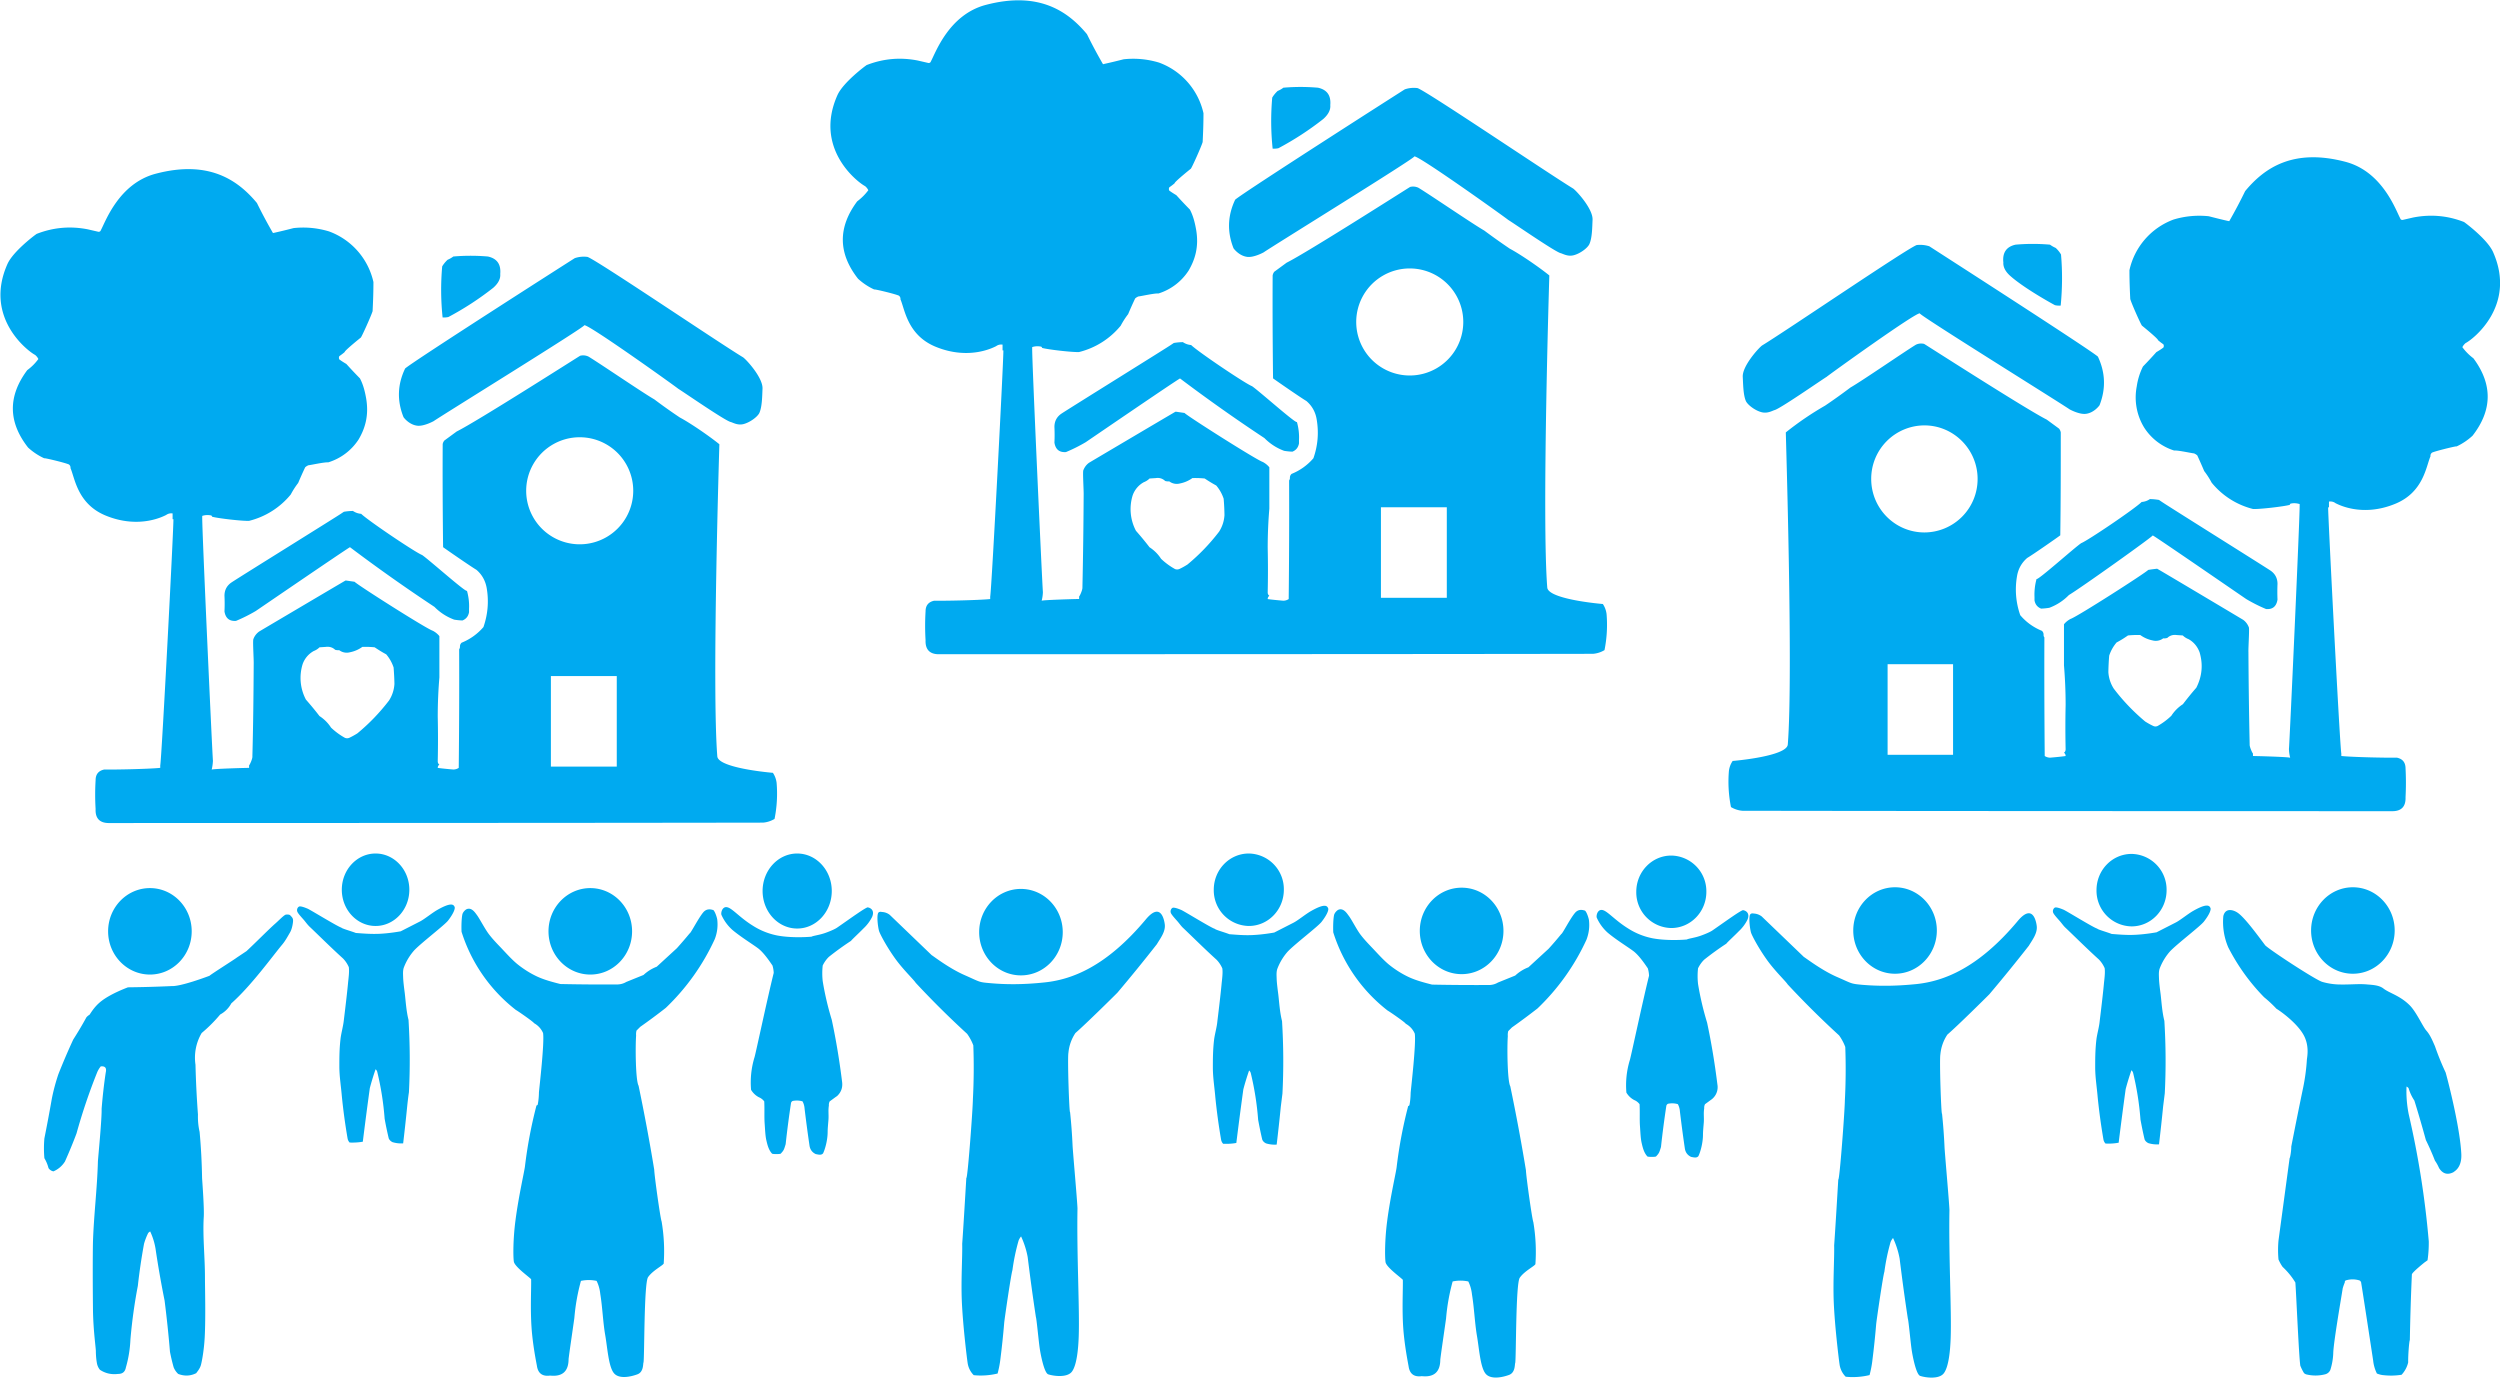 <svg xmlns="http://www.w3.org/2000/svg" xml:space="preserve" style="fill-rule:evenodd;clip-rule:evenodd;stroke-linejoin:round;stroke-miterlimit:2" viewBox="0 0 3036 1673">
  <path d="M2190.4 1162c.8.1 20.6 15.6 39.5 24 20.2 8.8 17.1 8.6 32 10 18.3 1.5 38.9 1.8 66-1 32-3.5 74-18.6 122.5-76.6 19-22.7 22.6 2.8 23 6 1.2 9-5.8 17.7-9.5 24a2001 2001 0 0 1-48 59c-4.5 4.6-39 38.7-51 49a51.6 51.6 0 0 0-8.5 24c-1.3 6.6 1 74.8 2 72 1.4 13.3 2.4 26.6 3 40 .2 6.3 5.6 66.2 6 77-1 56.7 2.7 122.4 1.5 155.5-.5 14.6-2.3 35.3-8.5 43-6 7.5-22.5 5-28.5 3-5.2-1.6-9.7-26.5-10.5-32.5-1.3-9.2-3.7-35.2-4.5-37-3.7-24.3-7-48.6-10-73-1.6-8.7-4.3-17-8-25a19 19 0 0 0-3 5 251.8 251.8 0 0 0-7.5 36c-1.7 5-9.7 60-10 64-1.2 14.4-2.7 28.7-4.5 43-.7 6.3-1.9 12.5-3.5 18.5a86 86 0 0 1-29 2 26.4 26.4 0 0 1-7.5-15.5c-.8-5.3-5.8-45.8-7-75.5-1-25.8.9-53.4.5-68.5 1-12.7 4.2-66.2 5-80 1.6 2 8-85.3 8-96a730 730 0 0 0 .5-65c-1.9-5-4.4-9.7-7.5-14a1097.5 1097.5 0 0 1-62.5-62c-2.2-3.6-14-14.8-23.5-27.5-11.1-15-20-31.9-21-35.5-1.1-3.9-2.7-15-1.5-20.5.7-3.3 3.8-2.7 5-2.5 3.5.2 6.7 1.4 9.5 3.5l51 49Zm-265.8-56.3c2.2 1.4 4.6 9 5 11.5 1 8.2 0 16.2-3 24a272.2 272.2 0 0 1-59.5 83.5c-10.2 7.9-20.5 15.6-31 23l-4.5 4.5c-.5 2-.7 4-.5 6-1 13.1-.6 54.6 3 61 7 33.7 13.4 67.7 19 102 .2 7.3 7.4 59 9 63 2.8 16.7 3.7 33.7 2.5 51-1.5 2.7-13.5 8.5-19 16.5-5 7.3-4.3 96.9-5.5 103.5-.8 1.2.5 11.5-7.5 14.5-8.7 3.2-22.5 5.8-28.5-1.5-6.5-8-7.8-30.5-10.5-46-2.7-16-3.3-33.5-6-50-.6-5.6-2-11-4.5-16a45.7 45.7 0 0 0-19 0 245 245 0 0 0-8 45c-1.3 9.5-6.4 44-7 50-.1 14.9-7.6 21.6-22.5 20-9.3 1.3-14.7-2.7-16-12-.8-4.5-5-25.5-6.5-46.5-1.6-23.6-.2-47.6-.5-58.5-2.4-2.8-20.1-15.3-21-21.5-.9-6-1-27.3 2-50 3.7-28.9 11-60 11.5-65.5 3-25.2 7.7-49.9 14-74 .6-.1 1.1-.5 1.5-1 1-5 1.4-10 1.5-15 .7-8.2 6.8-60.2 5-72-2.3-5.2-6-9.2-11-12-.4-1.5-20-15-22-16a193.7 193.7 0 0 1-66-95c-.3-7 0-16.4 1-21 .7-2.8 3.6-5.8 5.5-6.5 6-2.3 10.3 4.8 12 7 3.3 4.1 9.3 16 14 22.5 4.2 5.7 9.1 10.8 14 16 6 6.2 14 15.4 21.5 21.5 7.4 5.9 15.4 11 24 15 8.7 4 18.5 6.6 28 9 23.3.5 46.7.6 70 .5 3.7-.2 7-1.2 10-3l21-8.5a49 49 0 0 1 16-10l24.5-22.5c5.4-5.9 10.5-11.9 15.5-18 1.3-.1 10.3-18.1 16.5-25.5 5.2-6.3 11.8-2.6 12-3ZM866 1105c2.2 1.4 4.6 9 5 11.5 1 8.3 0 16.3-3 24a272.2 272.2 0 0 1-59.5 83.5c-10.2 8-20.5 15.6-31 23l-4.5 4.5c-.5 2-.7 4-.5 6-1 13.2-.7 54.6 3 61 7 33.7 13.4 67.7 19 102 .2 7.4 7.4 59 9 63 2.8 16.7 3.7 33.7 2.5 51-1.6 2.7-13.5 8.5-19 16.5-5 7.4-4.3 96.9-5.5 103.5-.8 1.2.5 11.6-7.5 14.5-8.7 3.2-22.5 5.9-28.5-1.5-6.5-8-7.8-30.5-10.5-46-2.8-16-3.3-33.4-6-50-.6-5.6-2-11-4.5-16a45.7 45.7 0 0 0-19 0 245 245 0 0 0-8 45c-1.3 9.6-6.4 44-7 50-.1 15-7.6 21.6-22.5 20-9.3 1.3-14.7-2.7-16-12-.8-4.4-5.1-25.5-6.5-46.5-1.6-23.5-.2-47.6-.5-58.5-2.4-2.8-20.1-15.2-21-21.5-.9-6-1-27.3 2-50 3.7-28.8 10.9-60 11.5-65.5 3-25.2 7.7-49.8 14-74 .6-.1 1.1-.4 1.5-1 1-5 1.4-10 1.5-15 .7-8.1 6.8-60.2 5-72-2.3-5.2-6-9.2-11-12-.4-1.4-20-15-22-16a193.7 193.7 0 0 1-66-95c-.3-7 0-16.4 1-21 .6-2.8 3.6-5.8 5.5-6.5 6-2.3 10.3 4.8 12 7 3.2 4.2 9.3 16 14 22.5 4.2 5.7 9.1 10.9 14 16 6 6.2 14 15.4 21.5 21.5 7.4 5.9 15.4 11 24 15 8.7 4 18.5 6.6 28 9 23.3.5 46.7.7 70 .5 3.7-.2 7-1.2 10-3l21-8.5a49 49 0 0 1 16-10l24.5-22.5c5.3-5.9 10.5-11.9 15.5-18 1.3 0 10.3-18 16.5-25.5 5.2-6.2 11.8-2.6 12-3Zm265.5 55c.8.2 20.6 15.7 39.5 24 20.2 8.9 17.1 8.7 32 10 18.2 1.6 38.9 1.9 66-1 32-3.4 74-18.5 122.5-76.5 19-22.7 22.6 2.8 23 6 1.2 9-5.8 17.6-9.5 24a2001 2001 0 0 1-48 59c-4.5 4.6-39 38.6-51 49a51.6 51.6 0 0 0-8.5 24c-1.3 6.6 1 74.8 2 72 1.4 13.3 2.4 26.6 3 40 .2 6.3 5.6 66.2 6 77-1 56.7 2.7 122.4 1.5 155.5-.5 14.6-2.3 35.3-8.5 43-6 7.4-22.5 5-28.5 3-5.2-1.7-9.7-26.5-10.5-32.5-1.3-9.2-3.7-35.2-4.5-37-3.7-24.3-7-48.6-10-73-1.6-8.7-4.3-17-8-25a19 19 0 0 0-3 5 251.8 251.8 0 0 0-7.5 36c-1.7 5-9.7 60-10 64-1.2 14.4-2.7 28.7-4.5 43-.7 6.3-1.9 12.5-3.5 18.5a86 86 0 0 1-29 2 26.4 26.4 0 0 1-7.5-15.5c-.8-5.3-5.8-45.8-7-75.5-1-25.8.9-53.4.5-68.5 1-12.7 4.2-66.2 5-80 1.6 2 8-85.3 8-96a730 730 0 0 0 .5-65c-1.9-5-4.4-9.7-7.5-14a1097.5 1097.5 0 0 1-62.5-62c-2.2-3.6-14-14.8-23.5-27.5-11.1-15-20-31.9-21-35.5-1.1-3.9-2.7-15-1.5-20.5.7-3.4 3.8-2.7 5-2.5 3.5.2 6.7 1.3 9.5 3.5l51 49Zm1619-12.5c1 2.9 62.6 43.4 70 45a81 81 0 0 0 18.5 3c14.7.5 24.8-1 35.5 0 6.8.6 14.6.8 20 5 7.2 5.6 20.1 8.5 32 20.5 8 8.1 15.8 25.8 20 30.5 4.8 5.4 7.5 12.3 10.5 19 3.8 11 8.1 21.6 13 32 3.6 12.7 17.4 67.2 19 98.5 1 18-9.3 21.8-9.5 22.5-7.3 3.7-13 2-17.5-5-1.4-3.2-3-6.2-5-9-3.3-8.5-7-16.9-11-25-4.4-16-9-32-14-48a53.8 53.8 0 0 1-7-15 7.2 7.2 0 0 0-2.5-2c-.5 11 .4 22 2.5 33a1102 1102 0 0 1 24.5 155c.1 7.8-.4 15.4-1.5 23l-3.4 2.4s-14.5 11.5-15.6 14.6c-1.2 26.6-2 53.3-2.5 80-.8.8-2.2 19-2 27a33 33 0 0 1-8 15 81.5 81.5 0 0 1-22 .5c-2.8-.2-5.5-1-8-2-2.4-4.9-3.9-10-4.5-15.5-1.5-10-14.2-93.2-14.5-94a4 4 0 0 0-2-3.5 28 28 0 0 0-17 0c-.8.7-1.1 1.5-1 2.5-1 2.3-1.8 4.6-2.5 7-2.2 14.1-11.3 66.4-11.5 79a76.8 76.8 0 0 1-3.5 20 9.2 9.2 0 0 1-6.5 5.5 47.1 47.1 0 0 1-23 0c-1-.4-1.8-.9-2.5-1.5-1.8-3-3.3-6-4.5-9-1.8-12-5-88.5-6-101-4.2-7-9.4-13.3-15.5-19-2-2.8-3.6-5.8-5-9-.7-7.7-.7-15.3 0-23l13.5-100c.8-.8 2.2-10.3 2-14 4.7-24 9.5-48 14.5-72 2.3-11.2 3.8-22.6 4.5-34 .6-4.5 3-17.7-4.5-30.5-8-13.7-26-27-32.5-31-4.7-5-9.7-9.7-15-14-17.6-18-32-38.1-43.5-60.5a78.7 78.7 0 0 1-6-38c2.6-10.8 12.6-7.4 17.5-4 8.4 5.8 22.7 25.3 33 39ZM349 1110.6c1.4 0 2.9.3 3.4.9 1.7 2 3.5 3 3.5 6.5 0 2.8-1.2 10-3.5 14-3.3 5.7-6 10.8-10 15.5-12 14.4-37.7 50-61.5 71a33 33 0 0 1-13.5 13.5 179.3 179.3 0 0 1-22.5 22.5 59 59 0 0 0-7.5 38.5c.5 20.2 1.5 40.4 3 60.5-.2 7.2.4 14.2 2 21 1.7 18.6 2.7 37.3 3 56 .4 6.5 2.8 38 2 48-1.3 23.7 1.5 48.2 1.5 72.5 0 14.1 1 47.6-.3 73-1 18.3-4 31.7-4.7 34-1.5 5-5.5 9-5.5 9.5-7 3.6-14.4 3.9-22 1a22.5 22.5 0 0 1-5.5-8c-1.8-6.4-3.3-12.7-4.5-19-1.7-20.7-3.9-41.4-6.5-62-4.2-20.9-7.9-41.9-11-63a81 81 0 0 0-6.5-21c-1 .5-1.8 1.1-2.5 2a77 77 0 0 0-5 13 722 722 0 0 0-7.5 51c-4.1 21.3-7.1 43-9 65-.5 11.6-2.3 23-5.5 34-1 5.4-4 8-9.5 8-8 1-15.4-.6-22-5-1.7-2-2.8-4.3-3.5-7-1-5-1.4-10-1.5-15 .3-3-3.2-25.2-3.5-51.5-.3-27.8-.4-62.8 0-82 1.1-33.3 5.1-64.2 6-97.5.3-5.3 4.9-52 4.5-64 1.2-14.7 2.8-29.4 5-44 1.3-5.6-.7-8-6-7.5a28.4 28.4 0 0 0-4.5 7.5c-9.7 24.2-18 48.8-25 74-4.3 11.5-9 22.8-14 34a30.5 30.5 0 0 1-14 12 9.2 9.2 0 0 1-6-4c-1.1-4.3-2.8-8.3-5-12-.7-8-.7-16 0-24 3.2-16 6.2-32 9-48 2-10.2 4.7-20.2 8-30a825.8 825.8 0 0 1 18-42c5.6-8.8 11-17.8 16-27 1-1.2 2.2-2.2 3.5-3 .6.3 5-9.4 15-17 11.1-8.5 28.1-15 32-16.5 17.7-.2 35.4-.7 53-1.5 11.1.5 40.9-10.6 46-12.5 2-2 31.5-20.6 33-22l3-2 6-4 3-2c11.8-11 26.8-26.3 35-33.5 4.3-3.8 9-8.8 12-10.5.5-.3 1.4-.4 2.4-.4h.2Zm1596-5.6a7 7 0 0 1 2 .4c6.1 2.1 15 12.7 30 22a86 86 0 0 0 29.6 12c15.5 3 34.4 2.2 42 1.5 1.4-1 9-2 15-4 .3 0 11.7-4 16-7 13.7-9.4 36.4-26 37.5-24.5 2.4.3 8.6 3.1 5 11.5a49 49 0 0 1-10.5 14c-4.8 5-15.2 14.5-15 15-9.2 6-18.2 12.5-27 19.5-3.1 3-5.6 6.6-7.5 10.5-.7 6.3-.7 12.7 0 19 2.6 16 6.3 31.6 11 47 5.3 24.8 9.4 49.8 12.5 75a18.7 18.7 0 0 1-8.3 19.1l-4.5 3.3-2.2 1.6a9.1 9.1 0 0 0-1 5c-1 6.3-.1 10.6-.5 17-.3 4.3-1 10.6-1 15 0 9.8-3 20.8-5.5 26-2 2.7-5.6 1.7-9 1-4.2-2-6.7-5.3-7.5-10-2.2-15-4.2-30-6-45-.2-3.2-1-6.2-2.5-9-4-1.2-8-1.3-12-.5-1 .5-1.7 1.4-2 2.5-2.5 16.6-4.7 33.3-6.5 50-2.1 6.8-2.1 7.3-6 11.5-1 .7-9.5.7-10.5 0-4.4-4.7-5.8-11.4-7-16.5-1.3-5.7-1.5-13.3-2-20-.6-8.2 0-17.3-.5-27-1.8-2.3-4-4-6.5-5-4-2.1-7.1-5.1-9.5-9-1.1-13.2.2-26.2 4-39 .7-.7 15.2-69.6 23.5-103-.1-3-.6-6-1.5-9-2.4-3.4-9.8-14.8-17-20.5-6.5-5-21.5-14.1-32-23a54 54 0 0 1-13-18c-.8-2.5.8-9.4 5.8-9.4h.1ZM882 1101.6a7 7 0 0 1 2 .4c6.1 2 15 12.7 30 22a86 86 0 0 0 29.6 12c15.5 3 34.4 2.2 42 1.5 1.4-1 9-2 15-4 .3 0 11.7-4 16-7 13.7-9.4 36.4-26 37.5-24.5 2.4.3 8.6 3.1 5 11.5a49 49 0 0 1-10.5 14c-4.8 5-15.1 14.5-15 15-9.2 6-18.2 12.5-27 19.5-3.1 3-5.6 6.6-7.5 10.5-.7 6.3-.7 12.7 0 19 2.6 16 6.3 31.6 11 47 5.3 24.8 9.4 49.8 12.5 75 1 7-1 12.8-6 17.5l-2.3 1.6-4.5 3.3-2.2 1.6a9.1 9.1 0 0 0-1 5c-1 6.3-.1 10.6-.5 17-.3 4.3-1 10.6-1 15 0 9.8-3 20.8-5.5 26-2 2.7-5.6 1.7-9 1-4.2-2-6.7-5.3-7.5-10-2.2-15-4.2-30-6-45-.2-3.2-1-6.2-2.5-9-4-1.2-8-1.3-12-.5-1 .5-1.7 1.3-2 2.5-2.5 16.6-4.7 33.3-6.5 50-2.1 6.8-2.1 7.3-6 11.5-1 .7-9.5.7-10.5 0-4.4-4.7-5.8-11.4-7-16.5-1.3-5.8-1.5-13.3-2-20-.6-8.2 0-17.3-.5-27-1.8-2.3-4-4-6.5-5-4-2.1-7.1-5.1-9.5-9-1.1-13.2.2-26.2 4-39 .7-.7 15.2-69.6 23.5-103-.1-3-.6-6-1.5-9-2.4-3.4-9.8-14.8-17-20.5-6.5-5-21.5-14.1-32-23a54 54 0 0 1-13-18c-.8-2.5.8-9.4 5.8-9.4h.1Zm552.4 3.4c3.8 1.6 37 22.2 41 23 0 1 13.3 4.7 17.5 6.5 7.9.6 18.5 1.6 29 1 12.4-.6 24.2-2.8 25.5-3l23.5-12c5.3-2.7 14.5-10.3 21-14 17.2-9.8 19.8-6.4 21-3.5.9 1.9-1.2 7.8-8 16.5-4.3 5.6-32 26.6-41 36a67.7 67.7 0 0 0-12.5 20.5c-1.6 4-1.1 8.7-1 13 .2 5.4 1.2 12.7 2 19 1 8.5 1.8 21.5 4.5 32 1.8 29.3 2 58.7.5 88l-2 16c-1.5 15.4-3.2 30.7-5 46-4.4.3-8.8-.2-13-1.5-2-1-3.6-2.4-4.5-4.5-1.9-8-3.5-16-5-24a353.6 353.6 0 0 0-9-57c-.4-1.2-1-2.2-2-3-2.6 7.6-5 15.3-7 23-3 21.7-5.8 43.3-8.5 65-5.3 1-10.6 1.2-16 1a9.7 9.7 0 0 1-2.5-5 731.9 731.9 0 0 1-7-51.5c-1-12-3-24-3-36 0-10.2 0-21.3 1.5-34 .9-7 3.4-15.3 4-22.5 1.8-14.6 4-33.3 5-44 .6-6.6 1.8-14 1-20-1.7-3.9-4-7.4-7-10.5-14.4-13-32.2-30.7-40.5-38.5-2.2-2-4-4.6-6-7-2.2-2.7-7.8-8.4-9-11.3-1-2.5.3-5.3 2-6.2 1.8-.9 7.2 1.1 10.5 2.5Zm1071.5-.3c3.8 1.6 37 22.2 41 23 0 1 13.3 4.7 17.5 6.5 7.9.6 18.5 1.6 29 1 12.4-.6 24.2-2.8 25.5-3l23.5-12c5.3-2.7 14.5-10.3 21-14 17.2-9.8 19.8-6.3 21-3.5.9 2-1.2 7.8-8 16.5-4.3 5.6-32 26.6-41 36a67.7 67.7 0 0 0-12.5 20.5c-1.6 4-1.1 8.7-1 13 .2 5.4 1.2 12.7 2 19 1 8.5 1.8 21.5 4.5 32 1.8 29.4 2 58.7.5 88l-2 16c-1.5 15.4-3.2 30.7-5 46-4.4.3-8.8-.2-13-1.5-2-1-3.6-2.4-4.5-4.5-1.9-8-3.5-16-5-24a353.6 353.6 0 0 0-9-57c-.4-1.1-1-2.1-2-3-2.6 7.6-5 15.3-7 23-3 21.7-5.8 43.4-8.5 65-5.3 1-10.6 1.3-16 1a9.7 9.7 0 0 1-2.5-5 731.9 731.9 0 0 1-7-51.5c-1-12-3-24-3-36 0-10.2 0-21.3 1.5-34 .9-7 3.4-15.3 4-22.5 1.8-14.6 4-33.3 5-44 .6-6.6 1.8-14 1-20-1.7-3.9-4-7.4-7-10.5-14.4-13-32.2-30.7-40.5-38.5-2.2-2-4-4.6-6-7-2.2-2.7-7.8-8.4-9-11.3-1-2.5.3-5.3 2-6.2 1.8-.9 7.2 1.1 10.5 2.5Zm-2132.3-1.2c3.7 1.6 37 22.1 41 23 0 1 13.2 4.7 17.5 6.5 7.9.6 18.5 1.5 29 1 12.4-.6 24.2-2.8 25.5-3l23.5-12c5.3-2.7 14.5-10.3 21-14 17.2-9.8 19.8-6.4 21-3.6.8 2-1.2 7.8-8 16.6-4.3 5.5-32 26.6-41 36a67.7 67.7 0 0 0-12.5 20.5c-1.6 4-1.1 8.7-1 13 .2 5.3 1.2 12.7 2 19 1 8.5 1.8 21.5 4.5 32 1.8 29.3 2 58.7.5 88-.8 5.2-1.4 10.5-2 16-1.5 15.3-3.2 30.7-5 46-4.4.3-8.8-.2-13-1.5-2-1-3.6-2.5-4.5-4.5-1.9-8-3.6-16-5-24a353.6 353.6 0 0 0-9-57c-.4-1.2-1-2.2-2-3-2.6 7.6-5 15.3-7 23-3 21.7-5.8 43.3-8.5 65-5.3.9-10.6 1.2-16 1a9.7 9.7 0 0 1-2.5-5 731.9 731.9 0 0 1-7-51.5c-1-12-3-24-3-36 0-10.3 0-21.4 1.5-34 .9-7 3.3-15.3 4-22.5 1.8-14.7 4-33.3 5-44 .6-6.6 1.8-14 1-20-1.7-3.9-4-7.4-7-10.5-14.4-13-32.3-30.8-40.5-38.5-2.2-2.1-4.1-4.6-6-7-2.2-2.8-7.8-8.4-9-11.3-1-2.5.2-5.3 2-6.2 1.7-1 7.2 1.1 10.5 2.5Zm866.2-24c28 0 50.8 23.5 50.8 52.5s-22.7 52.5-50.8 52.5c-28 0-50.7-23.5-50.7-52.5s22.7-52.5 50.7-52.5Zm-523-1c28.1 0 50.8 23.5 50.8 52.5s-22.7 52.5-50.7 52.5c-28 0-50.8-23.5-50.8-52.5s22.8-52.5 50.8-52.5Zm-534.7 0c28 0 50.7 23.5 50.7 52.5s-22.7 52.5-50.7 52.5c-28 0-50.8-23.5-50.8-52.5s22.8-52.5 50.8-52.5Zm1593-.5c28 0 50.7 23.5 50.7 52.5S1803 1183 1775 1183c-28 0-50.8-23.5-50.8-52.5s22.8-52.5 50.8-52.5Zm526.2-.5c28 0 50.8 23.5 50.8 52.5s-22.8 52.5-50.8 52.5c-28 0-50.7-23.5-50.7-52.5s22.7-52.5 50.7-52.5Zm556 0c28 0 50.8 23.5 50.8 52.5s-22.8 52.5-50.8 52.5c-28 0-50.7-23.5-50.7-52.5s22.7-52.5 50.7-52.5Zm-1889.2-41c23.2 0 42 20.4 42 45.5 0 25.2-18.8 45.6-42 45.6s-42-20.4-42-45.6c0-25 18.8-45.5 42-45.5Zm1061.5 2.5a43.3 43.3 0 0 1 42.6 44c0 24.3-19.1 44-42.6 44a43.3 43.3 0 0 1-42.5-44c0-24.3 19-44 42.5-44Zm559-2a43.3 43.3 0 0 1 42.5 44c0 24.3-19 44-42.5 44a43.3 43.3 0 0 1-42.6-44c0-24.3 19-44 42.6-44Zm-2132.5-.5c22.6 0 41 19.7 41 44s-18.4 44-41 44-41-19.7-41-44 18.4-44 41-44Zm1060.5 0a43.3 43.3 0 0 1 42.5 44c0 24.3-19 44-42.5 44a43.3 43.3 0 0 1-42.6-44c0-24.3 19-44 42.6-44Zm-1064-659c-1.5 5.4-14 33-14.5 32.5 0 0-19.7 15.8-19.5 17.5-2 1.8-4.2 3.4-6.5 5a4.2 4.2 0 0 0 0 4c2.7 2 5.6 3.8 8.5 5.5a560 560 0 0 0 16.5 17.5c4 7.5 6 15.7 7.5 24 3.7 21.3-1.4 37-9 50a67.6 67.6 0 0 1-36.7 27.9l-.3.1c-5-.4-20.6 3.2-24 3.5-1.5.6-2.8 1.4-4 2.5-3 6.3-5.8 12.6-8.5 19a97 97 0 0 0-9 14 94.9 94.9 0 0 1-50.5 32c-7.5.5-38-3-45-5-.1-.6-.5-1.1-1-1.5a23 23 0 0 0-4.3-.5h-.3a20 20 0 0 0-6.4 1v1c-.6 9.5 12.2 288 13 296.5-.2 3.7-.7 7.2-1.5 10.5h.4c4-1 41.4-2 45-2v-3c1.3-1.5 4.4-8.8 4-11 1-37.2 1.4-74.5 1.6-112 .2-5.7-1.2-26-.5-30 1.3-3.9 3.7-7 7-9.5 6-3.6 99.7-59 105-62h.7l10.3 1.5c2.5 3.2 87.5 57.3 95 59.5 3.2 1.7 5.8 3.8 8 6.5v50a566 566 0 0 0-2 48c.4 18 .4 36 0 54 0 1.8.7 3.2 2 4-1.3 1-2 2.3-2 4 2.3.5 15 1.7 19 2h.2c2.4-.1 4.5-.8 6.3-2 .5-48 .7-96 .5-144 .6-.9 1-1.9 1-3a6 6 0 0 1 2-5 69 69 0 0 0 26.5-19c5.3-15.3 6.7-31 4-47-1.5-9-5.6-16.6-12.5-22.5-7.4-4.4-37.4-25.2-40.5-27.5-.5-41.7-.7-83.3-.5-125 .2-1.7 1-3.2 2-4.5l15-11c24.3-12 146.5-90 150-92a15 15 0 0 1 10 1c13.2 7.9 65.7 43.8 80 52 10.1 7.6 20.5 15 31 22 13.2 7 36.6 23.2 48 32.5 0 1-9.2 294.9-2.5 379 1.1 14.5 67 20 67.5 20l.2.3c2.3 3.5 3.7 7.4 4.3 11.7a156 156 0 0 1-2.5 44 32 32 0 0 1-14 4.5c-190.5.4-728.8.5-795 .5-10.7-.2-16-5.9-15.5-17-.7-11.7-.7-23.3 0-35 0-7.2 3.5-11.5 10.5-13h6c5 .2 46.8-.5 62-2v-3c1.8-9 16.4-291 16-299h-1v-7c-3-.4-5.7.3-8 2-.7.1-31.2 18-73.5.5-34.2-14.2-37.2-45.6-42.5-57.5.2-1.9-.5-3.4-2-4.5-4.5-2-27.2-7.5-29.5-7.5h-.5a75.7 75.7 0 0 1-19.5-13c-24.3-31-24.6-62.4-1-94 5.2-3.8 9.7-8.3 13.5-13.5-1-2-2.3-3.6-4-5-8-4-62.8-45-33.5-110.5 7-15.5 33.9-35.6 35.5-36.5 20-7.8 40.7-9.7 62-5.5l13 3H119.8c1.3 0 2.3-.7 2.7-2 5.6-10.2 21.7-56.6 66.5-68.5 64.4-17 99.7 7.5 123 35.5a603.8 603.8 0 0 0 19.5 36.5l1.5-.3a678 678 0 0 0 23.5-5.7c14.6-1.6 29-.2 43 4a85.3 85.3 0 0 1 54 61.5c0 11.7-.4 23.3-1 35Zm2458.2 542.6c7 1.5 10.4 5.8 10.5 13 .6 11.7.6 23.4 0 35 .4 11.1-4.8 16.8-15.4 17-65.8 0-600.6-.1-789.9-.5-5-.4-9.7-2-13.9-4.5a157 157 0 0 1-2.5-44c.6-4.3 2-8.2 4.3-11.6l.2-.4c.5 0 66-5.5 67-20 6.7-84.1-2.5-377.9-2.4-379a377.6 377.6 0 0 1 47.7-32.5c10.4-7 20.7-14.4 30.8-22 14.2-8.1 66.3-44 79.5-52 3.1-1.5 6.5-1.8 9.9-1 3.5 2 124.9 80 149 92l15 11c1 1.4 1.7 2.9 2 4.5 0 41.7 0 83.4-.6 125-3 2.3-32.9 23.2-40.2 27.5-6.9 6-11 13.5-12.4 22.5a94 94 0 0 0 4 47c7.1 8.4 16 14.8 26.3 19a6 6 0 0 1 2 5c0 1.1.3 2.1 1 3-.2 48 0 96 .4 144 1.8 1.2 4 1.9 6.3 2h.2c4-.3 16.6-1.5 18.9-2 0-1.7-.7-3-2-4 1.2-.8 1.9-2.1 2-4-.4-17.9-.4-35.9 0-54 0-16.3-.7-32.3-2-48v-50c2.1-2.6 4.8-4.8 8-6.5 7.4-2.2 91.8-56.3 94.3-59.5 3.5-.6 6.9-1 10.3-1.4h.6c5.3 2.9 98.4 58.4 104.4 62 3.3 2.4 5.6 5.6 7 9.4.6 4-.8 24.3-.6 30 .2 37.5.7 74.9 1.5 112-.3 2.3 2.7 9.5 4 11v3c3.6 0 40.9 1 44.8 2h.4c-.9-3.3-1.4-6.8-1.5-10.5.8-8.5 13.5-287 13-296.5v-1c-2.1-.6-4.3-1-6.4-1h-.4c-1.4 0-2.8.2-4.2.5-.6.4-.9 1-1 1.5-7 2-37.3 5.5-44.7 5a94.2 94.2 0 0 1-50.2-32c-2.6-4.9-5.6-9.6-9-14a689 689 0 0 0-8.4-19c-1.1-1-2.5-1.9-4-2.5-3.3-.3-18.9-3.8-23.8-3.5h-.4a67.2 67.2 0 0 1-36.4-28 70.2 70.2 0 0 1-8.9-50 79 79 0 0 1 7.5-24 558 558 0 0 0 16.3-17.5c3-1.7 5.8-3.5 8.5-5.5.7-1.3.7-2.6 0-4a62.9 62.9 0 0 1-6.5-5c.2-1.7-19.3-17.5-19.3-17.5-.6.6-13-27.1-14.4-32.5-.6-11.6-1-23.3-1-35a85.1 85.1 0 0 1 53.6-61.5c14-4.2 28.2-5.5 42.7-4 7.8 2 15.6 4 23.3 5.7l1.6.3a605 605 0 0 0 19.3-36.5c23.2-28 58.2-52.5 122.2-35.5 44.6 12 60.6 58.3 66.1 68.5.4 1.3 1.3 2 2.7 2h.2l13-3c21.2-4.1 41.7-2.3 61.6 5.5 1.6 1 28.4 21 35.3 36.5 29.1 65.5-25.3 106.6-33.3 110.5-1.7 1.4-3 3-4 5 3.8 5.2 8.3 9.7 13.4 13.5 23.5 31.6 23.1 63-1 94a75.2 75.2 0 0 1-19.3 13h-.5c-2.3 0-25 5.6-29.3 7.5a4.6 4.6 0 0 0-2 4.5c-5.3 11.9-8.3 43.3-42.3 57.5-42 17.6-72.3-.4-73-.5-2.2-1.7-4.9-2.4-8-2v7h-1c-.3 8 14.2 290 16 299v3c15 1.5 56.6 2.2 61.6 2h6ZM749 931V821h-80v110h80Zm1622.8-14.4v-110h-79.5v110h79.5ZM412 789.6a15 15 0 0 0 13 2.5 38.1 38.1 0 0 0 15-6.5c5-.2 10 0 15 .5 4.5 3 9.2 6 14 8.5 4 4.7 7 10 9 16 .5 6.6.9 13.3 1 20a41.8 41.8 0 0 1-6.5 20 242.8 242.8 0 0 1-38.5 40c-3.2 2-6.6 3.9-10 5.5-1.7.6-3.3.6-5 0a83 83 0 0 1-17-12.5 46.7 46.7 0 0 0-14-14 388.4 388.4 0 0 0-16.5-20 56.4 56.4 0 0 1-4-43 29.2 29.2 0 0 1 13.5-16c2.6-1 5-2.5 7-4.5l7.5-.5c4.5-.6 8.3.5 11.5 3.5 1.6.5 3.3.6 5 .5ZM2627 775.2a14.8 14.8 0 0 1-13 2.5 37.7 37.7 0 0 1-14.8-6.5c-5-.2-10 0-15 .5-4.4 3.1-9 6-13.8 8.5-4 4.7-7 10-9 16a306 306 0 0 0-1 20 42 42 0 0 0 6.5 20c11.2 14.8 24 28.1 38.2 40 3.2 2 6.5 3.9 10 5.5 1.6.7 3.3.7 5 0a82.5 82.5 0 0 0 16.8-12.5 46.6 46.6 0 0 1 14-14c5.2-6.8 10.6-13.5 16.3-20 7-13.8 8.4-28.1 4-43-2.6-7-7-12.4-13.4-16-2.6-1-5-2.5-7-4.5l-7.4-.5c-4.4-.6-8.3.5-11.4 3.5-1.7.5-3.3.7-5 .5ZM1460.5 172.5c-1.5 5.4-13.9 33-14.5 32.5 0 0-19.7 15.8-19.5 17.5-2 1.8-4.2 3.4-6.5 5a4.2 4.2 0 0 0 0 4c2.8 2 5.6 3.8 8.5 5.5a560 560 0 0 0 16.5 17.5c4 7.5 6 15.7 7.5 24 3.8 21.3-1.4 37-9 50a67.6 67.6 0 0 1-36.6 27.9h-.4c-5-.3-20.6 3.3-24 3.6-1.5.6-2.8 1.4-4 2.5-3 6.3-5.8 12.6-8.5 19a97 97 0 0 0-9 14 94.9 94.9 0 0 1-50.5 32c-7.5.5-38-3-45-5-.1-.6-.4-1.1-1-1.5a23 23 0 0 0-4.3-.5h-.3a20 20 0 0 0-6.4 1v1c-.6 9.5 12.2 288 13 296.5-.1 3.6-.6 7.1-1.5 10.5l.4-.1c4-.9 41.4-2 45.1-2v-3c1.3-1.4 4.3-8.7 4-11 .8-37 1.3-74.4 1.5-112 .2-5.6-1.2-26-.5-30 1.4-3.8 3.7-7 7-9.4 6-3.6 99.7-59 105-62h.7l10.3 1.5c2.5 3.2 87.5 57.2 95 59.5 3.2 1.7 5.8 3.8 8 6.5v50a566 566 0 0 0-2 48c.4 18 .4 36 0 54 0 1.8.8 3.2 2 4-1.3 1-2 2.3-2 4 2.3.5 15 1.7 19 2h.2c2.4-.1 4.5-.8 6.3-2 .5-48 .7-96 .5-144 .6-.9 1-1.9 1-3a6 6 0 0 1 2-5 69 69 0 0 0 26.5-19c5.4-15.3 6.7-31 4-47-1.4-9-5.6-16.6-12.5-22.5-7.4-4.4-37.4-25.2-40.5-27.5-.5-41.7-.7-83.3-.5-125 .3-1.7 1-3.2 2-4.5l15-11c24.3-12 146.5-90 150-92a15 15 0 0 1 10 1c13.2 7.9 65.7 43.8 80 52 10.2 7.6 20.5 14.9 31 22 13.2 7 36.6 23.2 48 32.5 0 1-9.2 294.8-2.5 379 1.2 14.5 67 20 67.5 20l.2.3c2.3 3.5 3.7 7.4 4.3 11.7a156 156 0 0 1-2.5 44 32 32 0 0 1-14 4.5c-190.5.4-728.7.5-795 .5-10.7-.2-15.9-6-15.5-17-.7-11.7-.7-23.3 0-35 0-7.2 3.5-11.5 10.5-13h6c5 .2 46.9-.5 62-2v-3c1.8-9 16.4-291 16-299h-1v-7c-3-.4-5.7.3-8 2-.7.1-31.2 18-73.5.5-34.2-14.2-37.2-45.6-42.5-57.5.2-1.9-.5-3.4-2-4.5-4.4-2-27.2-7.5-29.5-7.5h-.5a75.7 75.7 0 0 1-19.5-13c-24.3-31-24.6-62.4-1-94 5.2-3.9 9.7-8.4 13.5-13.5-1-2-2.3-3.6-4-5-8-4-62.8-45-33.5-110.5 7-15.5 34-35.6 35.5-36.5 20-7.8 40.7-9.7 62-5.5l13 3h.2c1.5 0 2.4-.7 2.8-2 5.6-10.2 21.7-56.6 66.5-68.5 64.4-17 99.7 7.5 123 35.5a603.8 603.8 0 0 0 19.5 36.5l1.6-.4c7.7-1.7 15.6-3.6 23.4-5.6 14.6-1.6 29-.2 43 4a85.3 85.3 0 0 1 54 61.5c0 11.7-.4 23.3-1 35ZM425 664.5c-6.8 3.9-111.4 75.5-114.4 77.5-7.8 4.6-15.8 8.6-24 12-8 .6-12.7-3.2-14-11.5.3-6.1.3-12.5 0-19 0-7.1 3-12.6 9-16.5 12.6-8.3 130-81.2 133-83.5l3-2a72 72 0 0 1 11-1c3 2 6.3 3.2 10 3.5 8.7 8.4 66 47 74 50 8.8 6 53.2 45.7 54.5 43.5 2 7.2 2.9 14.5 2.5 22v4c-.9 4.9-3.5 8.2-8 10a77 77 0 0 1-10-1 65.1 65.1 0 0 1-24-15.5 2038.1 2038.1 0 0 1-102.6-72.5h.1Zm2189.3-14.3c6.8 3.8 110.8 75.5 113.7 77.4 7.8 4.6 15.7 8.6 23.9 12 8 .7 12.6-3.2 13.9-11.5a227 227 0 0 1 0-19c0-7-3-12.6-9-16.5-12.5-8.2-129.1-81.2-132-83.5l-3-2c-3.7-.6-7.3-1-11-1-2.9 2-6.2 3.2-10 3.5-8.6 8.5-65.6 47-73.4 50-8.8 6-53 45.7-54.2 43.5-2 7.2-2.8 14.5-2.5 22v4c.9 4.9 3.5 8.2 8 10a76 76 0 0 0 10-1 64.6 64.6 0 0 0 23.8-15.5c14.3-8.5 101.5-70.7 101.8-72.4ZM1757 726V616h-80v110h80Zm-337-141.4a15 15 0 0 0 13 2.5 38.1 38.1 0 0 0 15-6.5c5-.2 10 0 15 .5 4.5 3 9.2 5.9 14 8.5 4 4.7 7 10 9 16 .6 6.6.9 13.3 1 20a41.8 41.8 0 0 1-6.5 20 242.8 242.8 0 0 1-38.5 40c-3.2 2-6.5 3.9-10 5.5-1.7.6-3.3.6-5 0a83 83 0 0 1-17-12.5 46.7 46.7 0 0 0-14-14 388.4 388.4 0 0 0-16.5-20 56.4 56.4 0 0 1-4-43 29.2 29.2 0 0 1 13.5-16c2.6-1 5-2.5 7-4.5l7.5-.5c4.5-.7 8.3.5 11.5 3.5 1.6.5 3.3.6 5 .5ZM704 531a65 65 0 1 1 0 130 65 65 0 0 1 0-130Zm1633-14.4a64.8 64.8 0 0 0-64.6 65c0 36 29 65 64.6 65a64.8 64.8 0 0 0 64.6-65c0-35.8-29-65-64.6-65Zm-904-57c-6.9 3.8-111.5 75.4-114.5 77.4-7.8 4.6-15.8 8.6-24 12-8 .6-12.7-3.2-14-11.5.3-6.1.3-12.5 0-19 0-7.1 3-12.6 9-16.5 12.7-8.3 130-81.2 133-83.5l3-2a72 72 0 0 1 11-1c3 2 6.3 3.2 10 3.5 8.7 8.4 66 47 74 50 8.8 6 53.2 45.7 54.5 43.5 2 7.2 2.9 14.5 2.5 22v4c-.9 4.8-3.5 8.2-8 10a77 77 0 0 1-10-1 65.1 65.1 0 0 1-24-15.5 2038.1 2038.1 0 0 1-102.6-72.5h.1Zm-906.5 51.9S515 517.8 507 517c-9.5-1-16.1-9-17-10.5-8-20-7.3-39.7 2-59 8.6-8 200.4-130.5 206-134 5-1.7 10.2-2.2 15.5-1.5 12 4.3 158.8 103.8 189 122 4.5 3.3 24.1 24.9 23.5 38-.4 8.6-.4 21.7-3.8 29.4-2.2 4.8-11.7 11.8-19.7 13.7-6.8 1.5-12-1.7-15-2.6-6.3-1.1-55.8-35.4-64-40.5-1.7-1.7-110.4-79.5-114-77 3.1.7-172.2 109-183 116.5Zm1986.8-14.4s11.3 6.3 19.4 5.5c9.5-.9 16-9 17-10.5 7.8-20 7.1-39.7-2-59-8.7-8-199.2-130.4-204.7-134-5-1.6-10.2-2.1-15.4-1.5-11.9 4.3-157.9 103.8-187.8 122-4.5 3.4-24 25-23.4 38 .5 8.6.5 21.8 3.8 29.4 2.2 4.8 11.6 11.9 19.6 13.7 6.7 1.5 12-1.6 14.9-2.6 6.2-1.1 55.4-35.4 63.6-40.5 1.6-1.6 109.7-79.5 113.2-77-3 .8 171.1 109 181.8 116.5ZM1712 326a65 65 0 1 1 0 130 65 65 0 0 1 0-130Zm-1104.5 6.5c0 1.4 1.3 8.4-8.5 17a363.9 363.9 0 0 1-54.5 35.5 25 25 0 0 1-7 .5 321.5 321.5 0 0 1-.5-62c1.8-3 4-5.6 6.5-8 2.6-1.1 4.9-2.4 7-4 14-1.2 28-1.2 42 0 11 2.4 16 9.4 15 21Zm1825.4-14.4c0 1.4-1.3 8.4 8.4 17 14.8 13.2 44 30 54.2 35.5 2.3.5 4.6.7 7 .5 2-20.6 2.2-41.3.4-62-1.7-3-3.9-5.6-6.4-8a35 35 0 0 1-7-4c-14-1.2-27.8-1.2-41.7 0-11 2.4-16 9.4-15 21Zm-898.4-11.6s-11.4 6.3-19.5 5.5c-9.5-1-16-9-17-10.5-7.9-20-7.2-39.7 2-59 8.7-8 200.4-130.5 206-134 5-1.7 10.2-2.2 15.5-1.5 12 4.3 158.9 103.7 189 122 4.5 3.3 24.2 24.9 23.5 38-.4 8.6-.4 21.7-3.8 29.3-2.1 4.9-11.7 12-19.7 13.8-6.7 1.5-12-1.7-15-2.6-6.2-1.1-55.7-35.4-64-40.5-1.7-1.7-110.4-79.5-114-77 3.1.7-172.2 109-183 116.5Zm81-179c0 1.4 1.3 8.3-8.5 17a363.8 363.8 0 0 1-54.5 35.5 25 25 0 0 1-7 .5 321.5 321.5 0 0 1-.5-62c1.8-3 4-5.6 6.5-8 2.6-1.1 5-2.4 7-4 14-1.2 28-1.2 42 0 11 2.4 16 9.4 15 21Z" style="fill:#00AAF0"/>
</svg>
